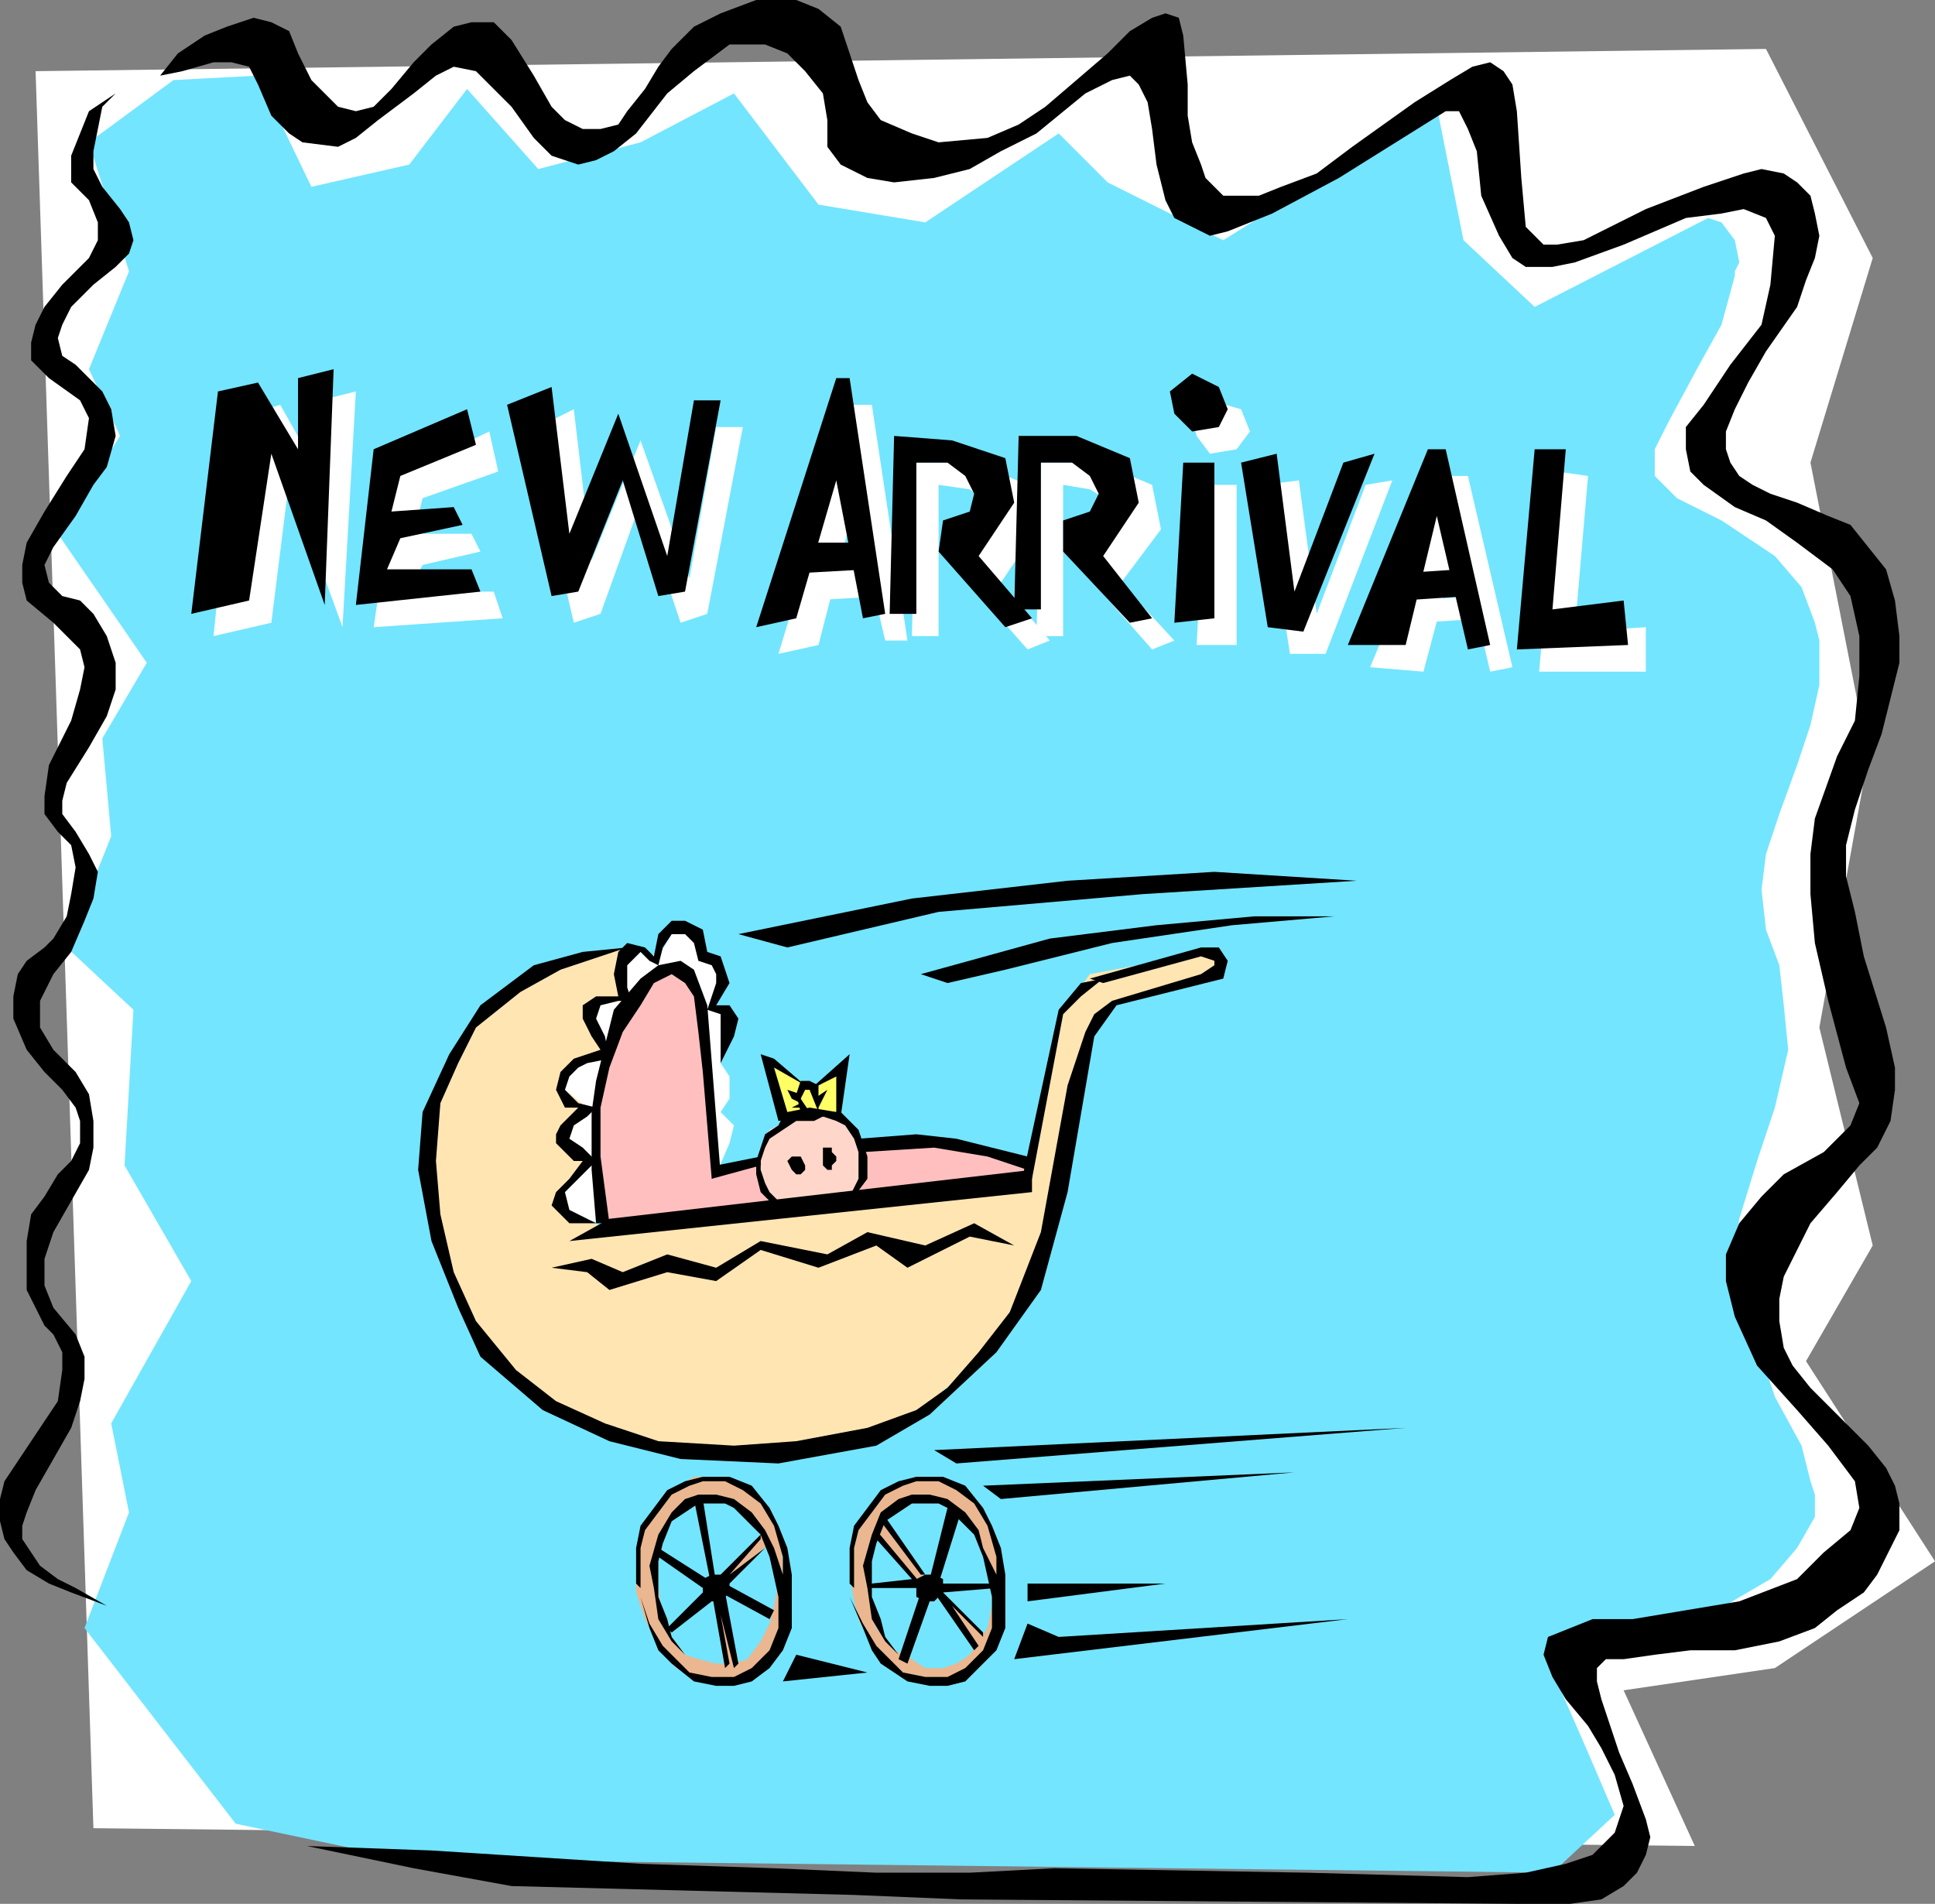 <svg xmlns="http://www.w3.org/2000/svg" width="435" height="428" version="1.2"><rect width="100%" height="100%" fill="#808080" stroke="none"/><g fill="none" fill-rule="evenodd" stroke-linecap="square" stroke-linejoin="bevel" font-family="'Sans Serif'" font-size="12.5" font-weight="400"><path fill="#fff" d="M21 411 8 16l389-5 24 47-14 46 13 66-11 61 12 49-15 26 29 45-36 24-34 5 16 35-360-4"/><path fill="#73e5ff" d="m53 410-34-44 10-26-4-20 18-32-15-26 2-35-15-14 10-25-2-22 10-17-20-29 14-22-7-15 9-22-9-29 19-14 19-1 12 25 22-5 13-17 16 18 23-6 21-11 19 25 24 4 30-20 11 11 26 13 48-30 6 30 16 15 39-20 3 1 3 4 1 5-1 2v1l-3 11-5 9-7 13-3 6v6l5 5 10 5 12 8 6 7 3 8 1 4v10l-2 9-3 9-4 11-3 9-1 8 1 9 3 8 1 9 1 10-3 13-4 12-4 13-1 7v2l1 2v3l4 14 4 12 6 11 2 8 1 3v5l-4 7-6 7-12 7-27 3-9 13 7 16 3 7 3 7-14 13-258-3-38-8"/><path fill="#000" d="m26 21-6 4-2 5-2 5v6l4 4 2 5v4l-2 4-6 6-4 5-2 4-1 4v4l4 4 7 5 2 4-1 7-4 6-5 8-4 7-1 5v4l1 4 6 5 6 6 1 4-1 5-2 7-5 10-1 7v4l3 4 3 3 1 5-1 6-1 5-3 5-2 2-4 3-2 3-1 5v5l3 7 4 5 4 4 3 4 1 3v5l-2 4-3 3-3 5-3 4-1 6v11l2 4 2 4 2 2 2 4v4l-1 7-4 6-4 6-4 6-1 4v5l1 4 2 3 3 4 5 3 5 2 8 3-7-4-4-2-4-3-2-3-2-3v-3l1-3 2-5 4-7 4-7 2-6 1-5v-5l-2-5-5-6-2-5v-6l2-6 4-7 4-7 1-5v-6l-1-6-3-5-5-5-3-5v-6l3-6 4-5 3-7 2-5 1-6-2-4-3-5-3-4v-3l1-4 5-8 4-7 2-6v-6l-2-6-3-5-3-3-4-1-3-3-1-4 2-4 5-7 4-7 3-4 2-7-1-6-2-4-3-3-3-3-3-2-1-4 1-3 2-4 5-5 5-4 3-3 1-3-1-4-2-3-4-5-2-4v-4l1-5 1-5 3-3m10-4 4-5 6-4 5-2 6-2 4 1 4 2 2 5 3 6 4 4 2 2 4 1 4-1 4-4 5-6 4-4 5-4 4-1h5l4 4 5 8 4 7 3 3 4 2h4l4-1 2-3 4-5 3-5 3-4 5-5 6-3 8-3h9l5 2 5 4 2 6 2 6 2 5 3 4 7 3 6 2 11-1 7-3 6-4 7-6 7-6 5-5 5-3 3-1 3 1 1 4 1 11v7l1 6 2 5 1 3 4 4h8l5-2 8-3 8-6 14-10 8-5 5-3 4-1 3 2 2 3 1 6 1 15 1 11 2 2 2 2h3l6-1 14-7 13-5 9-3 4-1 5 1 3 2 3 3 1 4 1 5-1 5-2 5-2 6-7 10-4 7-3 6-2 5v4l1 3 2 3 3 2 4 2 6 2 7 3 5 2 4 5 4 5 2 7 1 8v6l-2 8-2 8-3 8-3 9-2 8v7l2 8 2 10 5 16 2 9v5l-1 7-3 6-4 4-5 6-6 7-3 6-3 6-1 5v5l1 6 2 4 4 5 7 7 6 6 4 5 2 4 1 4v6l-3 6-2 4-3 4-6 4-5 4-8 3-10 2h-10l-8 1-7 1h-4l-2 2v3l1 4 4 12 3 7 3 8 1 4-1 4-2 4-3 3-5 3-7 1h-12l-125-1-24-1-77-2-11-2-11-2-24-5 28 1 47 3 30 1 23 1h21l19-1 57 1 36 1 13-1 9-2 6-2 5-5 2-6-2-7-3-6-3-5-5-6-3-5-2-5 1-4 5-2 5-2h9l24-4 13-5 6-6 6-5 2-5-1-6-6-8-7-8-9-10-5-11-2-8v-6l3-7 5-6 5-5 9-5 6-6 2-5-3-8-4-15-3-13-1-11v-9l1-8 5-14 4-8 1-10v-9l-2-9-4-6-8-6-7-5-7-3-7-5-3-3-1-5v-5l4-5 6-9 7-9 2-9 1-11-2-4-5-2-5 1-8 1-14 6-11 4-5 1h-6l-3-2-3-5-4-9-1-10-2-5-2-4h-3l-8 5-16 10-15 8-5 2-5 2-4 1-4-2-4-2-2-4-2-8-1-8-1-6-2-4-2-2-4 1-6 3-11 9-8 4-7 4-8 2-9 1-6-1-6-3-3-4v-6l-1-6-4-5-4-4-5-2h-8l-8 6-6 5-7 9-5 4-4 2-4 1-6-2-4-4-5-7-4-4-4-4-5-1-4 2-5 4-8 6-5 4-4 2-8-1-3-2-4-4-3-7-2-4-4-1h-4l-7 2-5 1"/><path fill="#fff" d="m135 275-8-2-2-29 7-17 9-14 7 2 3-5 3-2 3 3 1 3 4 2 1 4-3 6 4 2v3l-2 8 2 3v5l-2 3 3 3-1 4-3 7-26 11"/><path fill="#eab791" d="m210 357 12 11-1 4-11-15m-14-13 11 12 1-1-10-14-2 3"/><path fill="#eab791" d="m223 356-3-11-5-5-5-3h-4l-5 2-2 2-3 5-1 6v5l1 4 1 5 4 5 4 2 3 2h4l3-1 3-2 2-3 2-3 1-5v-4l2 3-1 6-4 7-4 5h-7l-5-1-4-2-4-5-3-6-1-4-1-6 1-8 2-4 3-5 4-3 6-2 6 1 4 2 4 5 2 6 2 7-2 3m-51-12-10 10 2 1 9-8-1-3m-11 17 2 15 3-1-4-12-1-2"/><path fill="#eab791" d="m152 375-4-5-3-6-2-6v-6l1-7 2-4 5-6 5-3h5l4 1 4 2 3 4 3 4 1 8v5l-3-8-4-6-5-5h-6l-4 2-3 2-3 4v12l1 7 2 4 3 4 3 1 4 1h4l3-1 3-4 2-4 1-4 1-5 2 5-2 7-3 6-4 3-5 1h-5l-6-3"/><path fill="#ff6" d="m172 239 4 12 13-1v-10l-6 5-2-2h-1l-8-4"/><path fill="#ffe5b2" d="m141 213-19 5-13 8-9 13-4 14v20l7 20 7 12 15 13 16 6 19 3 30-2 18-9 12-10 12-19 7-25 5-26 5-9 3-2 22-7v-4h-2l-27 5-5 7-2 4-7 33-95 13-9-4-1-5 7-5-6-4 1-5 4-4-5-4v-4l4-3 6-1-5-7 2-4 6-1-1-8 2-4"/><path fill="#ffbfbf" d="m137 275-2-11-1-14 3-15 6-11 6-5 5-1 3 5 4 40 11-3 26-4 19 2 14 3v5l-94 9"/><path fill="#ffd6c9" d="m175 271-3-4-1-3v-4l2-6 6-3 6-1h3l3 3 2 4 1 5-1 4-3 4-15 1"/><path fill="#000" d="m162 239 3-6 1-4-2-3h-3l3-5-1-3-1-3-3-1-1-5-4-2h-3l-3 3-1 5-2-2-4-1-2 2-1 5 1 5h-5l-3 2v3l2 4 2 3-6 2-3 3-1 4 2 4h3l-4 4-1 2v2l2 2 2 2h2l-3 4-3 3-1 3 2 2 2 2h6l-4-2-2-1-1-4 3-3 4-4-3-3-3-2 1-3 3-2 2-2-4-1-3-3 1-3 2-2 2-1 5-1-1-5-2-4 1-3 4-1h3l-1-3v-5l3-3 2 2 2 1 1-4 2-3h3l2 2 1 4 3 1 1 2v2l-2 6 3 1v11"/><path fill="#000" d="m134 275-1-12v-13l1-7 2-8 2-8 6-7 4-3 5-1 3 2 3 8 3 38-2 1-2-24-1-9-1-8-2-3-3-2-4 2-3 5-4 6-3 8-2 9v11l2 15h-3"/><path fill="#000" d="m141 213-10 1-11 3-12 9-7 11-6 13-1 13 3 16 6 15 5 11 14 12 15 7 16 4 22 1 22-4 12-7 15-14 10-14 6-22 6-35 5-7 8-2 16-4 1-4-2-3h-4l-25 7 3 1 22-6 3 1v1l-3 2-20 6-4 3-2 4-4 12-6 33-7 18-7 9-7 8-7 5-11 4-16 3-14 1-17-1-12-4-11-5-9-7-9-11-5-11-3-13-1-12 1-13 4-9 4-8 10-8 9-5 15-5"/><path fill="#000" d="m128 279 9-5 95-11v5l-104 11m65-23 13-1 9 1 8 2 8 2v3l-9-3-12-2-16 1-1-3"/><path fill="#000" d="m243 221-5 6-8 37 2 1 7-37 4-4 5-4-5 1m-72 16 4 15 8-1h6l2-14-9 8 6-3v8l-6-1-5 1-3-10 7 4-7-6-3-1"/><path fill="#000" d="m173 270-2-2-1-4v-3l1-3 1-3 3-2 1-2 6-1h7l2 2 2 2 1 3 1 3v5l-3 4h-1l2-4v-6l-1-3-2-3-2-1-3-1-2 1h-4l-3 2-3 2-1 2-1 3v2l1 3 1 2 2 2h-2"/><path fill="#000" d="m179 264-1-1-1-2 1-1h2l1 2v1l-1 1h-1m7-1-1-1v-4h2v1l1 1v1l-1 1v1h-1m-25-1 10-2v2l-11 3 1-3m5-52 39-8 35-4 33-2 32 2-48 3-46 4-34 8-11-3m41 9 29-8 24-3 22-2h18l-23 2-27 4-24 6-13 3-6-2m-16 137v-8l1-5 3-4 3-4 4-2 4-1h6l5 2 4 5 2 4 2 5 1 6v12l-2 5-4 4-3 3-4 1h-4l-5-1-6-4-2-3-2-5-3-7 3 6 3 5 3 3 3 3 5 1h5l4-2 4-4 2-5v-7l-2-9-2-5-3-3-3-3-2-1h-6l-3 2-3 2-2 5-1 4v8l2 5 1 4 3 4 3 2-3-2-3-3-3-5-1-7-1-5 2-7 2-5 4-3 3-1h4l4 1 4 3 3 4 1 4 3 6v-4l-2-7-3-5-4-3-4-2h-5l-3 1-4 2-3 4-3 4-1 4v9l-1-1"/><path fill="#000" d="M206 357v-2l2-1h2l2 1v3l-2 2h-2l-2-1v-2"/><path fill="#000" d="m209 355 4-16 3 1-5 16-2-1m-10-14 9 13h-1l-9-12 1-1m-2 3 10 12v1h-12l1-1 9-1-8-9v-2m10 14-5 15 2 1 5-14-2-2m3 0 9 13 1-1-6-9 7 7v-1l-9-9 12-1v-1h-13l-1 2m-67-2v-8l1-5 3-4 3-4 4-2 4-1h6l5 2 4 5 2 4 2 5 1 6v12l-2 5-3 4-4 3-4 1h-4l-5-1-5-4-3-3-2-5-2-7 2 6 3 5 3 3 3 3 5 1h5l4-2 4-4 2-5v-7l-2-9-2-5-3-3-3-3-2-1h-6l-3 2-3 2-2 5-1 4v8l2 5 1 4 3 4 4 2-4-2-3-3-3-5-1-7-1-5 2-7 3-5 3-3 3-1h4l4 1 4 3 3 4 2 4 2 6v-4l-2-7-3-5-4-3-4-2h-5l-3 1-4 2-3 4-3 4-1 4v9l-1-1"/><path fill="#000" d="M158 357v-2l2-1h2l2 1v3l-2 2h-2l-2-1v-2"/><path fill="#000" d="m150 366 9-9 1 3-9 7-1-1m11-11 10-10v1l-7 8 8-6-8 8-3-1m-5-18 4 20 1-1-3-19h-2m4 21 3 17 1-1-2-11 3 12 1-1-3-16h-3"/><path fill="#000" d="m163 356 11 6-1 2-11-6 1-2m-4-1-11-7v2l10 7 1-2m21-112-1 3 1 4h2l-2-3 1-2h1l2 5v-6l-2-1h-2"/><path fill="#000" d="m183 247 3-2-1 2-1 2-1-2m-3-1-3-1 1 2 2 1-2 1h2v-3m30 80 106-5-101 8-5-3m11 8 4 3 66-6-70 3m10 31-3 8 75-9-65 4-7-3m0-9h31l-31 4v-4m-107-71 9-2 7 3 10-4 11 3 10-6 15 3 9-5 13 3 11-5 9 5-10-2-14 7-7-5-13 5-13-4-10 7-11-2-13 4-5-4-8-1m55 87-3 6 19-2-16-4"/><path fill="#fff" d="m53 94-5 49 13-3 4-32 12 33 3-53-8 2v17l-9-16-10 3m36 13-5 34 29-2-2-6H92l3-6 13-3-2-4H93l2-8 17-6-2-9-21 10m30-10 10 43 6-2 9-25 9 27 6-2 8-42h-6l-6 34-11-31-11 27-4-34-10 5m73-6-17 56 9-2 8-31 7 30h5l-8-53h-4"/><path fill="#fff" d="m183 128 15-1 1 7-17 1 1-7m51-24-1 39h6v-34l6 1 5 3 2 4-2 3-6 3v6l15 17 5-2-12-13 9-12-2-10-12-5h-13m37 5-2 36h9v-36h-7m1-19-4 4 1 4 3 4 6-1 3-4-2-5-7-2m12 19 6 38h8l15-39-6 1-11 29-4-30-8 1m42-2-18 43 12 1 8-30 7 30 5-1-10-43h-4"/><path fill="#fff" d="m318 135 14-1 2 5-15 1-1-5m32-29-4 45h24v-10l-16 1 3-35-7-1m-144-2-1 39h6v-34l7 1 4 3 2 4-2 3-6 3v6l15 17 5-2-11-13 8-12-2-10-12-5h-13"/><path fill="#000" d="m49 88-6 50 13-3 5-33 12 34 2-53-8 2v16l-9-15-9 2m35 13-4 35 28-3-2-5H87l3-7 14-3-2-4-14 1 2-8 17-7-2-8-21 9m30-10 10 43 6-1 10-25 8 26 6-1 8-43h-6l-6 35-11-32-11 27-4-33-10 4m74-6-18 56 9-2 9-31 6 31 5-1-8-53h-3"/><path fill="#000" d="M179 122h14l2 6-18 1 2-7m50-24-1 39h6v-33h7l4 3 2 4-2 4-6 2v7l15 16 5-1-11-14 8-12-2-10-12-5h-13m37 6-2 36 9-1v-35h-7m2-20-5 4 1 5 4 4 6-1 2-4-2-5-6-3m11 20 6 37 8 1 16-40-7 2-11 29-4-31-8 2m42-3-18 44h13l7-29 7 30 5-1-10-44h-4"/><path fill="#000" d="m313 129 15-1 2 6-15 1-2-6m32-28-4 45 25-1-1-10-16 2 3-36h-7m-144-3-1 40h6v-34h7l4 3 2 4-1 4-6 2-1 7 15 17 6-2-12-14 8-12-2-10-12-4-13-1"/></g></svg>

